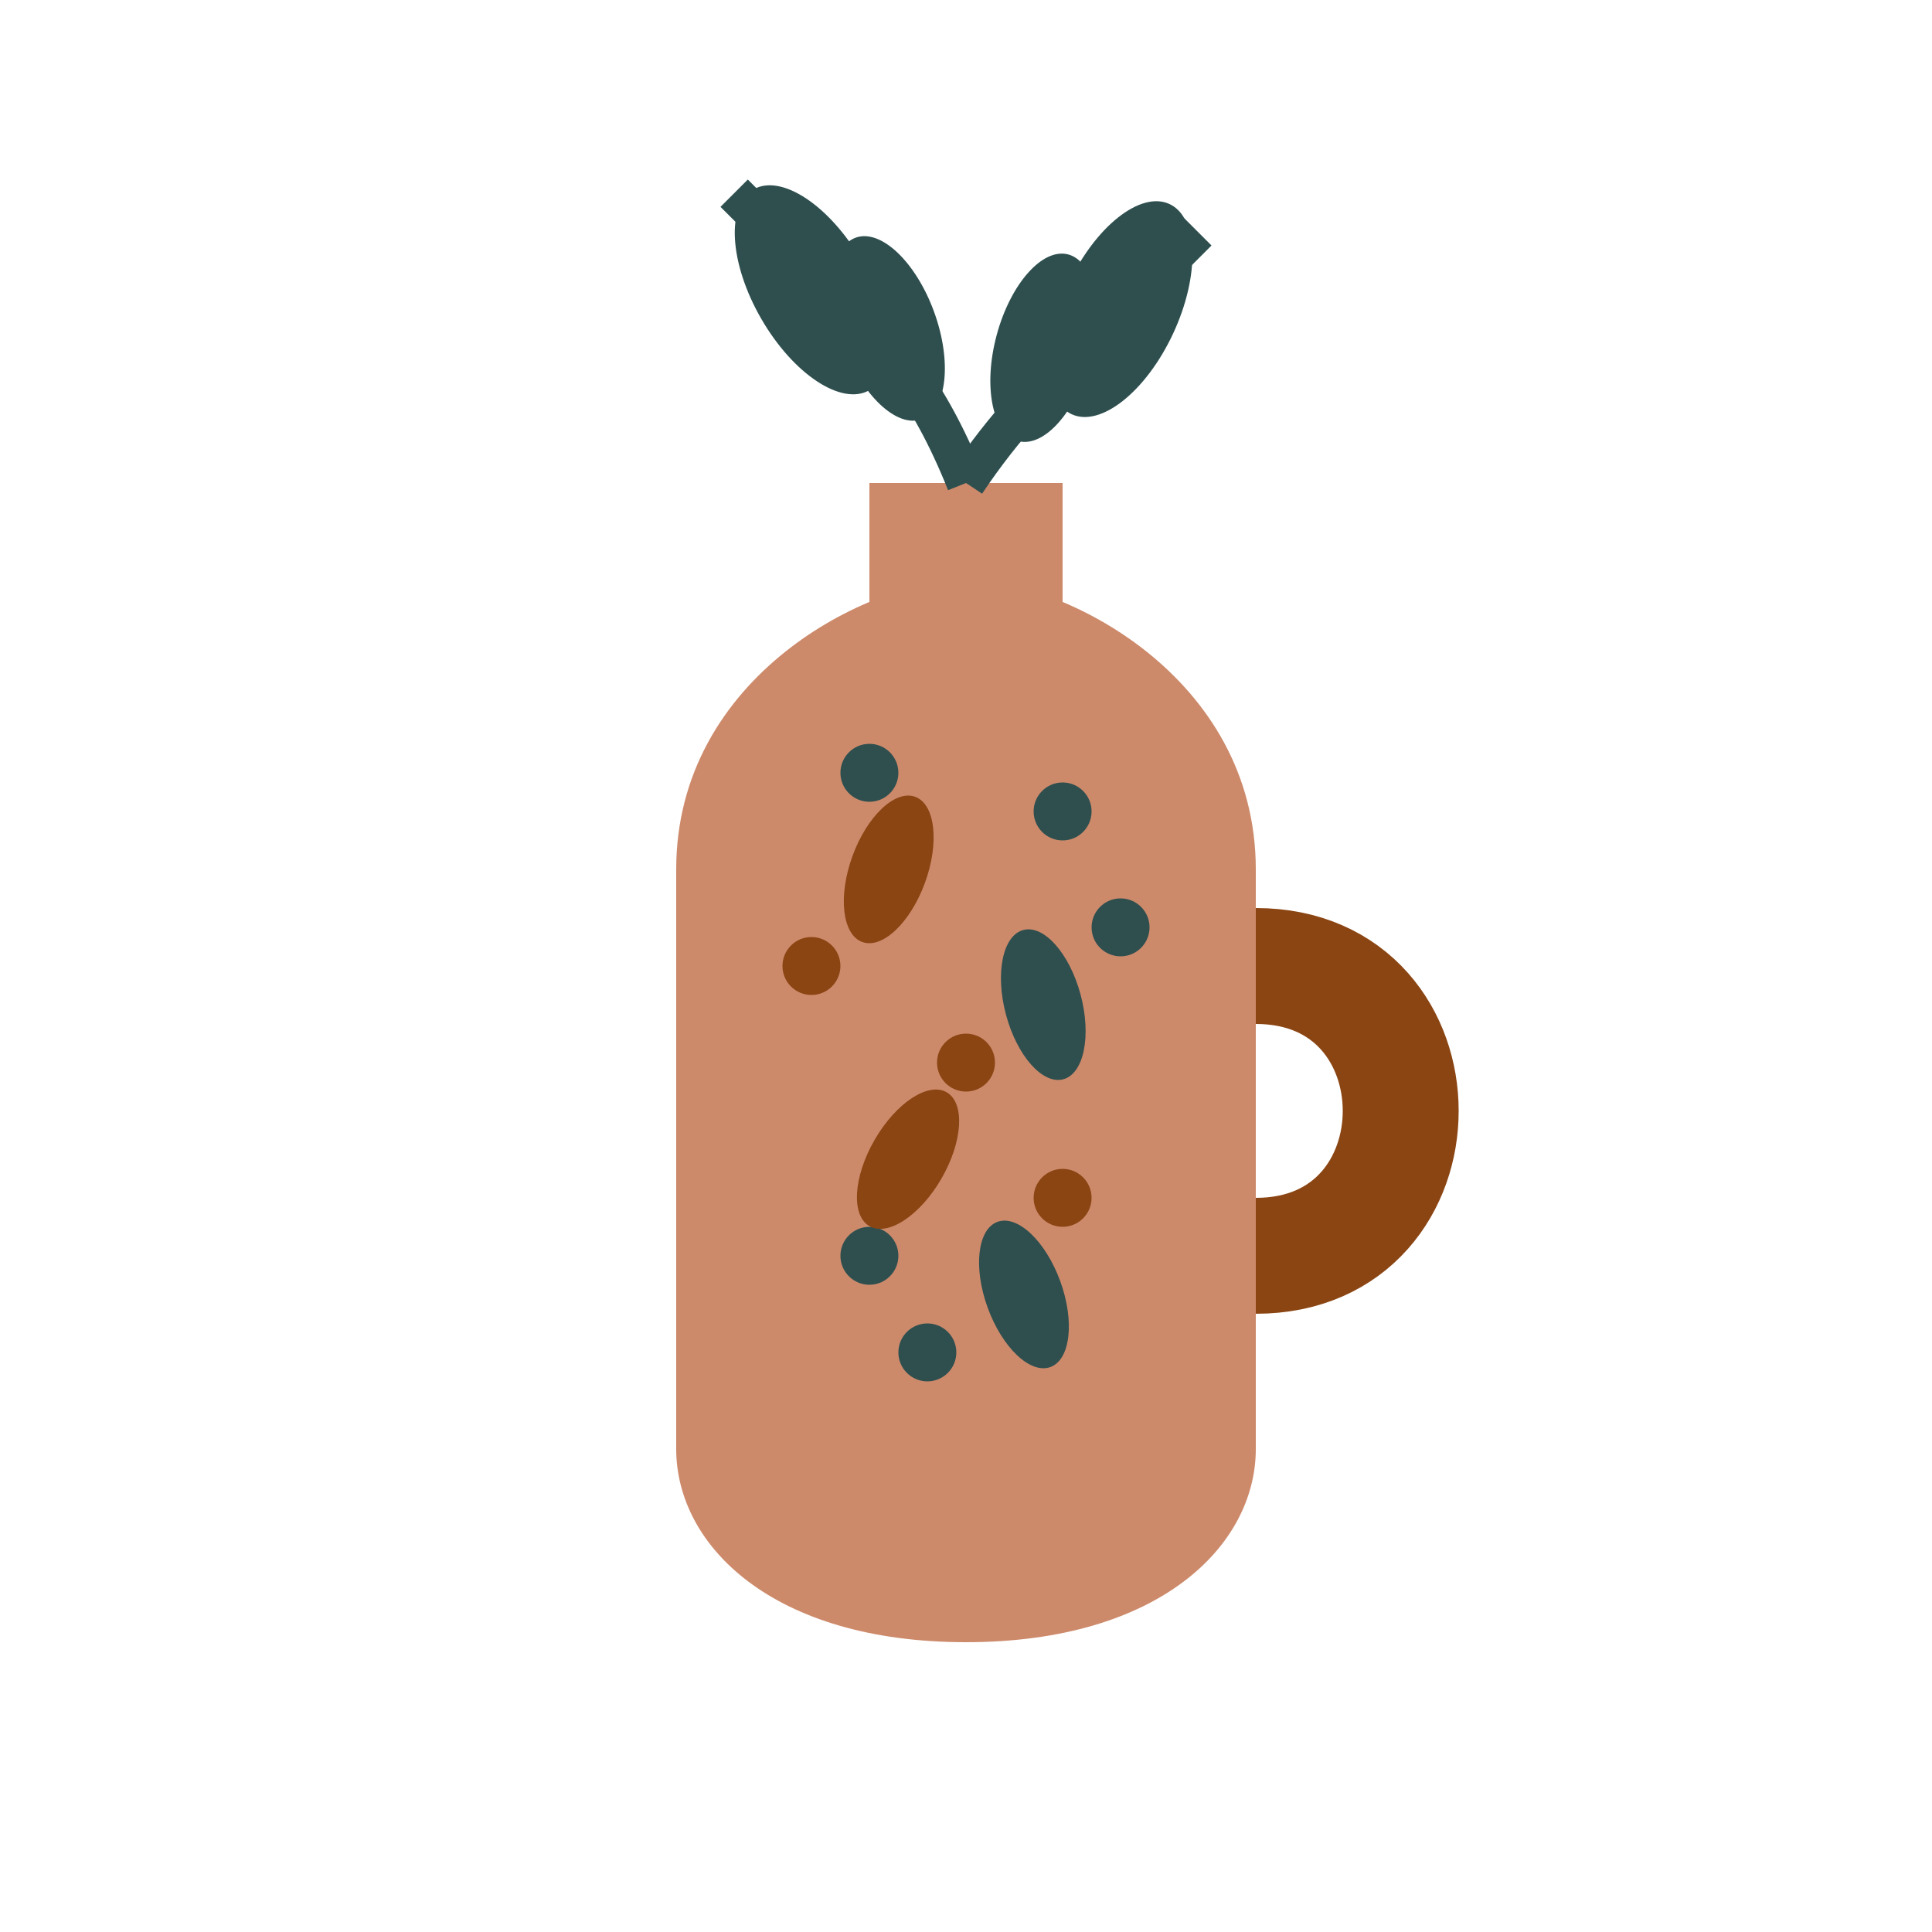 
<svg viewBox="0 0 100 100" xmlns="http://www.w3.org/2000/svg">
  <!-- Pottery vase with decorative pattern and olive branch -->
  <g>
    <!-- Main vase body -->
    <path d="M35 45 C35 35, 45 30, 50 30 C55 30, 65 35, 65 45 L65 75 C65 80, 60 85, 50 85 C40 85, 35 80, 35 75 Z" fill="#CD8A6B"/>
    
    <!-- Vase neck -->
    <rect x="45" y="25" width="10" height="10" fill="#CD8A6B"/>
    
    <!-- Handle -->
    <path d="M65 50 C75 50, 75 65, 65 65" stroke="#8B4513" stroke-width="6" fill="none"/>
    
    <!-- Decorative dots and leaves pattern -->
    <circle cx="45" cy="40" r="1.5" fill="#2F4F4F"/>
    <circle cx="55" cy="42" r="1.5" fill="#2F4F4F"/>
    <circle cx="42" cy="50" r="1.5" fill="#8B4513"/>
    <circle cx="58" cy="48" r="1.5" fill="#2F4F4F"/>
    <circle cx="50" cy="55" r="1.5" fill="#8B4513"/>
    <circle cx="45" cy="65" r="1.5" fill="#2F4F4F"/>
    <circle cx="55" cy="62" r="1.5" fill="#8B4513"/>
    <circle cx="48" cy="70" r="1.5" fill="#2F4F4F"/>
    
    <!-- Small leaf patterns -->
    <ellipse cx="46" cy="45" rx="2" ry="4" fill="#8B4513" transform="rotate(20 46 45)"/>
    <ellipse cx="54" cy="52" rx="2" ry="4" fill="#2F4F4F" transform="rotate(-15 54 52)"/>
    <ellipse cx="47" cy="60" rx="2" ry="4" fill="#8B4513" transform="rotate(30 47 60)"/>
    <ellipse cx="53" cy="67" rx="2" ry="4" fill="#2F4F4F" transform="rotate(-20 53 67)"/>
    
    <!-- Olive branch coming from top -->
    <path d="M50 25 C48 20, 46 18, 44 16 C42 14, 40 12, 38 10" stroke="#2F4F4F" stroke-width="2" fill="none"/>
    <path d="M50 25 C52 22, 54 20, 56 18 C58 16, 60 14, 62 12" stroke="#2F4F4F" stroke-width="2" fill="none"/>
    
    <!-- Olive leaves -->
    <ellipse cx="42" cy="15" rx="3" ry="6" fill="#2F4F4F" transform="rotate(-30 42 15)"/>
    <ellipse cx="46" cy="17" rx="2.5" ry="5" fill="#2F4F4F" transform="rotate(-20 46 17)"/>
    <ellipse cx="58" cy="16" rx="3" ry="6" fill="#2F4F4F" transform="rotate(25 58 16)"/>
    <ellipse cx="54" cy="18" rx="2.5" ry="5" fill="#2F4F4F" transform="rotate(15 54 18)"/>
  </g>
</svg>
